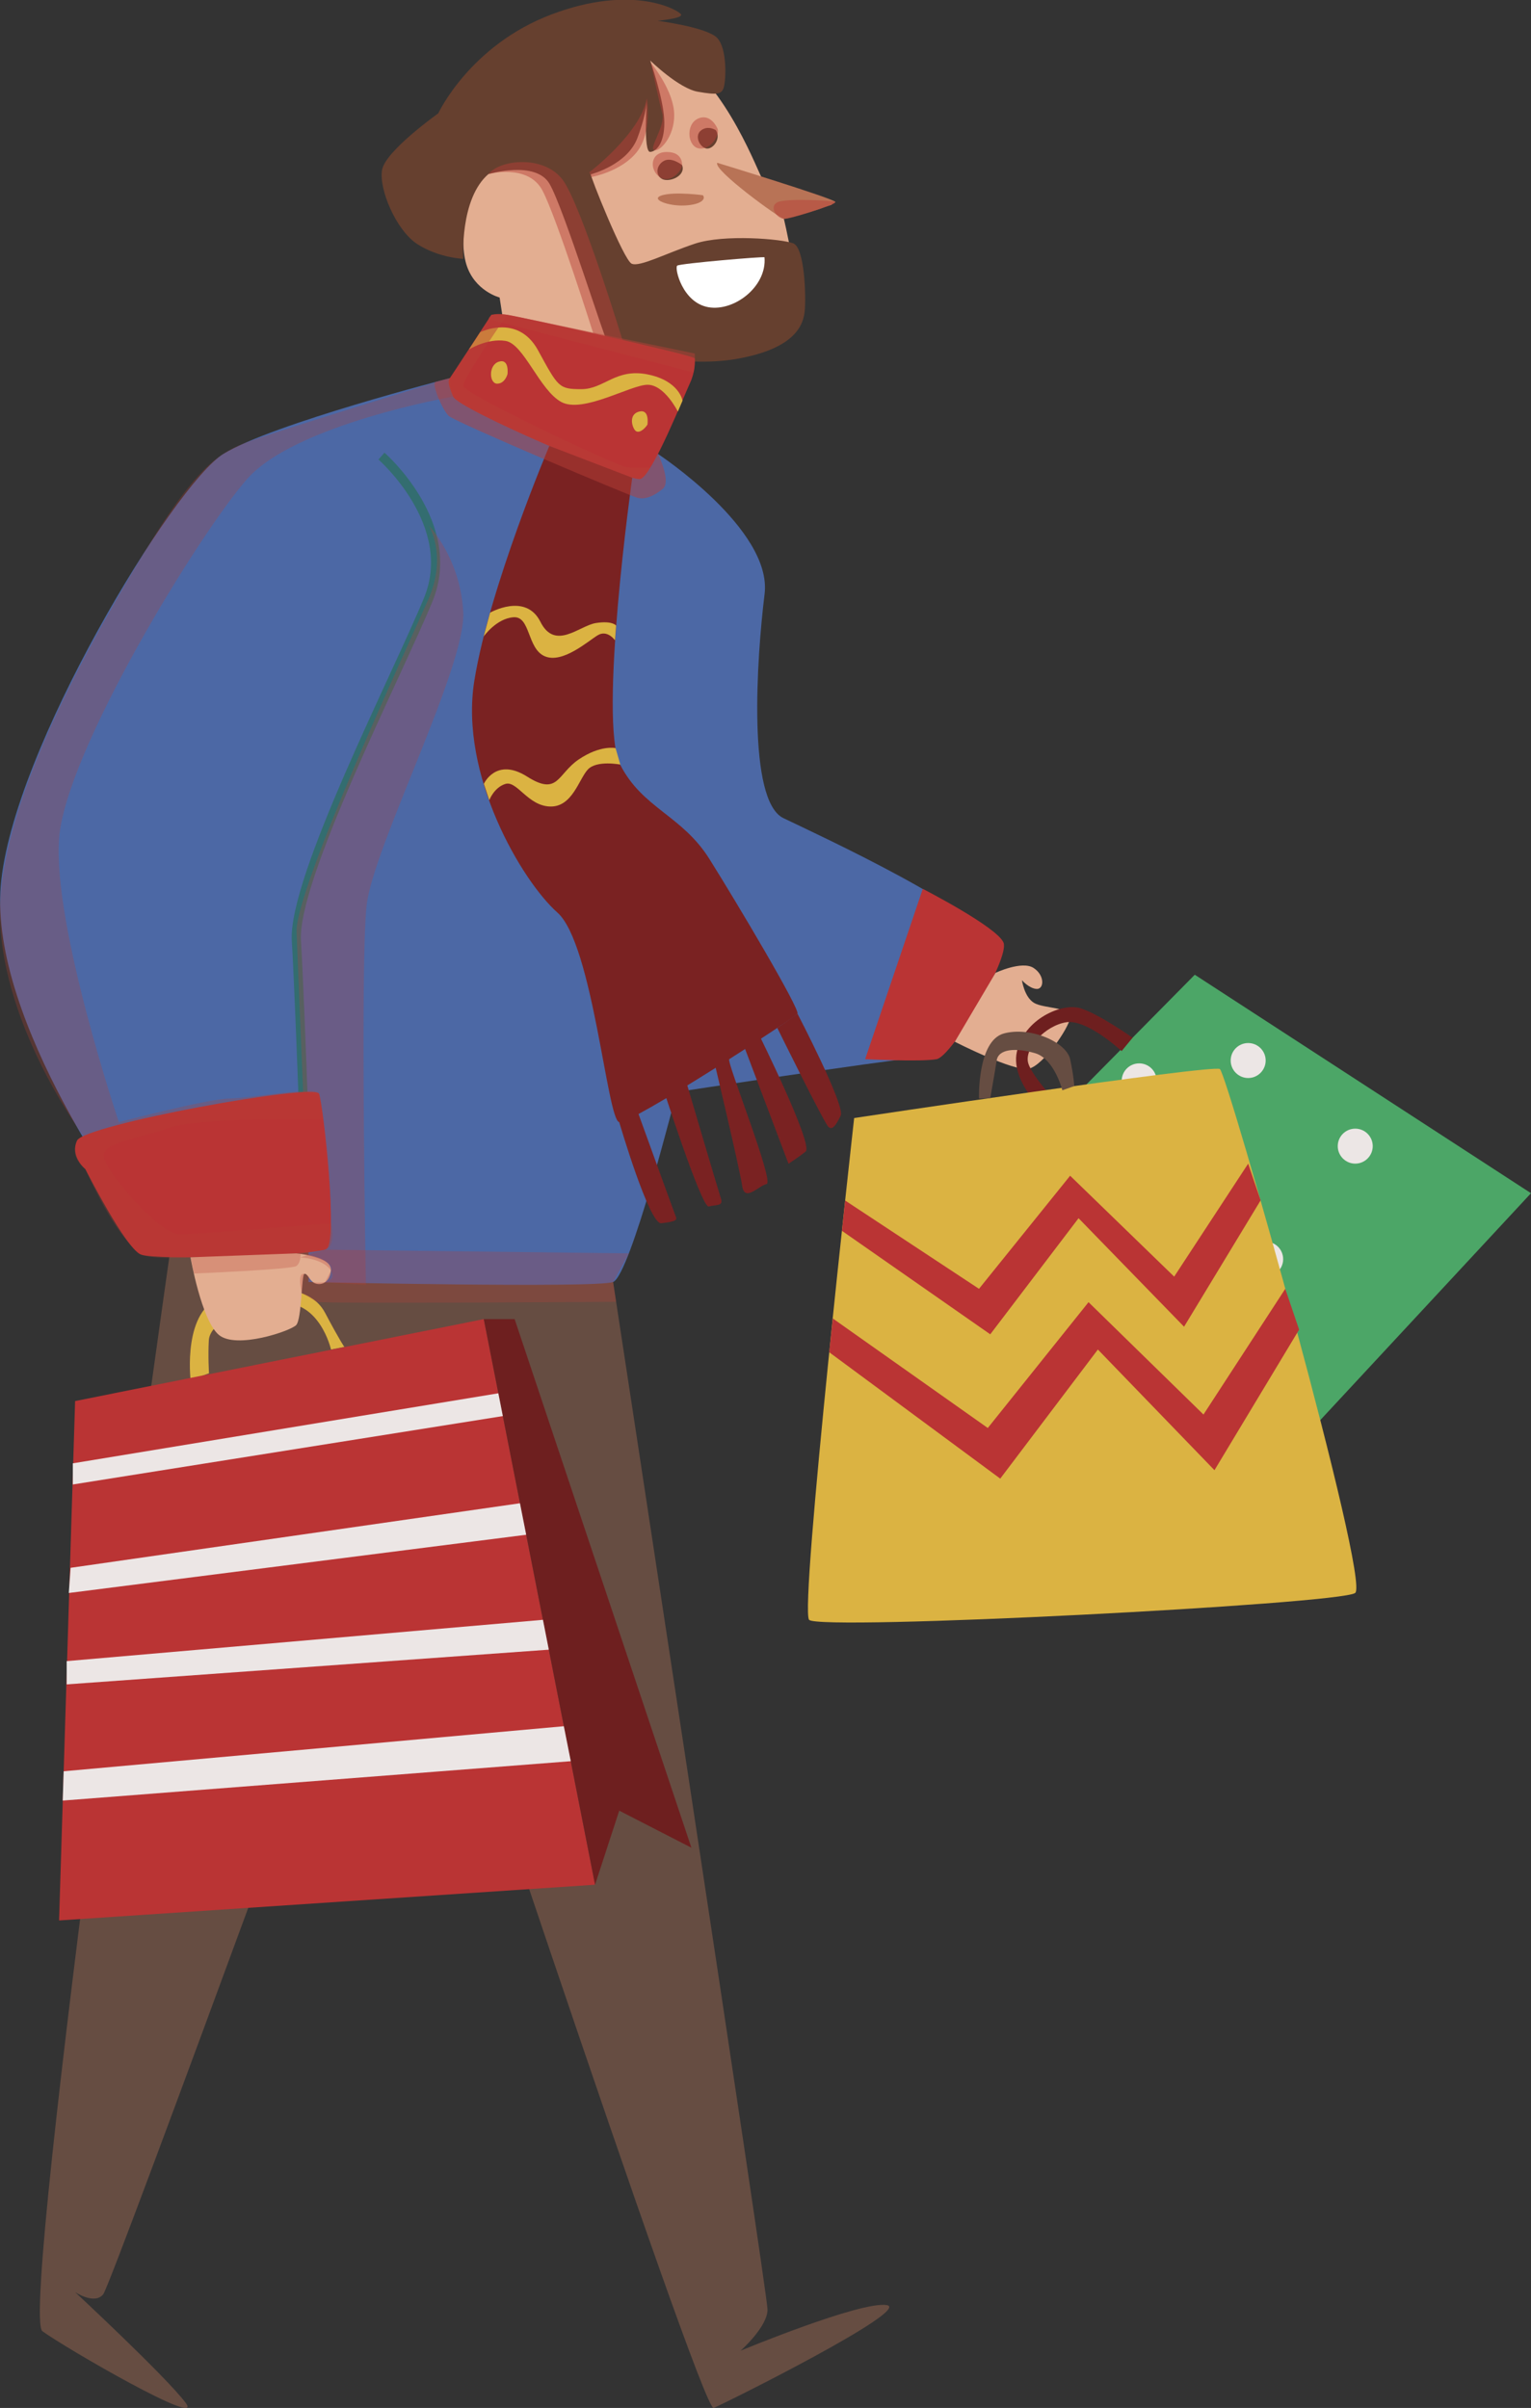 <?xml version="1.0" encoding="UTF-8"?> <svg xmlns="http://www.w3.org/2000/svg" viewBox="0 0 167.16 262.97"><rect x="0" y="0" width="167.16" height="262.97" fill="#333333" stroke="none"/> <defs> <style> .cls-1 { fill: #ece6e5; } .cls-2 { fill: #fff; } .cls-3 { fill: #664d42; } .cls-4 { fill: #6e1f1f; } .cls-5 { opacity: .27; } .cls-5, .cls-6, .cls-7 { fill: #b84037; mix-blend-mode: multiply; } .cls-8 { fill: #dbb342; } .cls-9 { fill: #4ca667; } .cls-6 { opacity: .48; } .cls-10 { isolation: isolate; } .cls-11 { fill: #4c68a5; } .cls-12 { fill: #ba3434; } .cls-13 { fill: #66402f; } .cls-14 { fill: #b87356; } .cls-15 { fill: none; stroke: #336d70; stroke-miterlimit: 10; } .cls-16 { fill: #7a2222; } .cls-7 { opacity: .28; } .cls-17 { fill: #e3ae91; } </style> </defs> <g class="cls-10"> <g id="_Слой_2" data-name="Слой 2"> <g id="OBJECTS"> <g> <path class="cls-3" d="m18.61,136.41S2.02,252.69,4.63,254.59c2.61,1.9,17.77,10.66,15.64,7.82-2.13-2.84-12.07-12.09-12.07-12.09,0,0,2.12,1.42,3.07.24.95-1.18,32.23-86.98,32.23-86.98,0,0,33.06,99.95,34.42,99.39s21.74-10.75,18.9-11.23c-2.84-.47-15.96,4.98-15.96,4.98,0,0,2.95-2.61,2.94-4.5s-16.86-112.22-16.86-112.22l-33.46-9.69-14.86,6.1Z"></path> <path class="cls-11" d="m71.83,49.57s12.52,8.24,11.65,15.31c-.87,7.06-1.9,22.57,2.06,24.47,3.96,1.9,22.57,10.51,22.57,13.78s-4.48,12.06-8.27,12.41-25.97,3.72-25.97,3.72c0,0-5.04,20.06-6.94,20.75-1.9.69-33.25,0-33.25,0v-5.17s-15.85,2.24-17.58,0c-1.72-2.24-17.23-23.26-16.02-38.08,1.21-14.82,18.95-43.88,24.3-47.18,5.34-3.3,24.74-8.28,24.74-8.28l22.72,8.28Z"></path> <path class="cls-17" d="m55.58,8.19s12.4-5.5,18.09-2.24c5.69,3.26,9.27,13.36,9.53,13.49.26.13,8.37,2.69,7.54,2.94-.83.26-5.24,1.15-5.24,1.15,0,0,2.17,8.82,1.34,12.02-.83,3.2-8.31,3.84-11,3.58s-20.78-3.32-20.78-3.32l-.51-3.32s-2.75-.7-3.64-3.64c-.89-2.94,0-9.21,2.94-10.42,2.94-1.21,4.03-.32,4.03-.32l-2.3-9.91Z"></path> <path class="cls-14" d="m78.32,17.78s12.89,3.95,12.89,4.28-5.18,1.9-5.63,1.84c-.46-.06-7.8-5.38-7.26-6.12Z"></path> <path class="cls-14" d="m76.75,21.32s-3.01-.41-4.44,0,.61,1.22,2.47,1.12c1.86-.1,2.3-.74,1.96-1.12Z"></path> <path class="cls-13" d="m74.47,18.03s-1.13-.92-1.98-.46c-.84.46-.97,1.57-.19,1.98.77.41,2.63-.34,2.17-1.52Z"></path> <path class="cls-13" d="m78.16,14.22s-.82-.56-1.59,0c-.77.56-.24,1.76.48,1.98.72.22,1.74-1.01,1.11-1.98Z"></path> <path class="cls-13" d="m53.34,19.01s5.12-1.53,6.65,1.05,6.11,17.29,6.45,17.64c.34.34,7.69,2.62,14.08,1.48,6.39-1.14,7.22-3.76,7.35-5.3.13-1.53,0-6.83-1.27-7.31-1.27-.48-7.57-1.01-10.72.04-3.15,1.05-6.04,2.58-6.91,2.19-.88-.39-4.59-9.71-4.46-9.76.13-.04,3.98-1.06,5.08-3.96,1.09-2.91,1.05-4.35,1.05-4.35,0,0-.44,5.91.35,5.86.79-.04,1.66-1.23,1.53-3.59-.13-2.36-1.53-6.39-1.53-6.39,0,0,3.13,3.06,5.21,3.41,2.08.36,2.62.31,2.84-.53.22-.83.37-4.16-.73-5.34-1.11-1.18-6.51-1.88-6.51-1.88,0,0,2.82-.26,2.56-.7-.26-.44-5.2-3.37-14.13,0-8.93,3.37-12.38,10.81-12.38,10.81,0,0-5.73,4.07-6.13,6.15-.39,2.08,1.53,6.67,3.89,8.16,2.36,1.49,4.98,1.58,4.98,1.58,0,0-.43-6.56,2.76-9.28Z"></path> <path class="cls-2" d="m83.47,28.1c0-.11-9.22.67-9.53.91-.32.25.56,4.05,3.41,4.54s6.4-2.29,6.12-5.45Z"></path> <path class="cls-12" d="m53.65,34.38s.58-.14,1.73,0c1.15.14,20.43,4.41,20.47,4.76.04.35.05,1.5-.53,2.73-.58,1.22-4.1,10.08-5.4,10.44s-19.87-7.62-20.44-8.99c-.58-1.37-.58-1.73-.36-2.02s4.53-6.91,4.53-6.91Z"></path> <path class="cls-16" d="m69.03,52.17s-3.74,26.59-1.31,31.35,6.75,5.53,9.73,10.28c2.99,4.76,9.95,16.48,9.62,16.92-.33.44-18.14,12.05-19.46,11.83s-2.88-19.46-6.75-22.89c-3.87-3.43-10.73-15.04-9.07-25.32,1.66-10.28,8.19-25.64,8.19-25.64l9.04,3.47Z"></path> <path class="cls-16" d="m67.61,122.55s3.27,11.19,4.59,11.04c1.32-.15,1.76-.29,1.61-.66-.15-.37-4.49-12.36-4.49-12.36l-1.7,1.98Z"></path> <path class="cls-16" d="m72.2,118.23s4.39,13.75,5.19,13.53c.8-.22,1.61,0,1.32-.88s-4.02-13.53-4.02-13.53l-2.49.88Z"></path> <path class="cls-16" d="m87.08,110.72s5.24,10.06,4.71,11.12c-.53,1.07-.89,1.6-1.33,1.24-.44-.36-5.59-10.82-5.59-10.82l2.21-1.54Z"></path> <path class="cls-16" d="m82.81,112.87s6.04,12.18,5.15,12.89c-.89.71-1.87,1.33-1.87,1.33l-5.07-13.41,1.78-.8Z"></path> <path class="cls-16" d="m79.62,115.68c-.33.21,4.97,13.45,4.08,13.63-.89.18-2.4,2.04-2.67.18-.27-1.87-3.11-13.81-3.11-13.81h1.7Z"></path> <path class="cls-15" d="m41.65,49.81s8.5,7.41,5.11,15.67c-3.39,8.26-14.82,30.49-14.4,37.27.42,6.78,1.32,33.67,1.32,33.67"></path> <path class="cls-8" d="m52.41,36.29s4.12-2.08,6.33,1.96c2.21,4.04,2.26,4.25,4.74,4.25s3.74-2.31,7.23-1.61c3.48.7,3.81,2.87,3.81,2.87l-.51,1.19s-1.45-2.93-3.3-2.93-7.06,3.17-9.43,1.88-4.09-6.35-6.08-6.67c-1.99-.32-4,.94-4,.94l1.22-1.87Z"></path> <path class="cls-8" d="m70.69,46.37s.26-1.69-.87-1.43c-1.13.26-.88,1.52-.51,2.02.37.5,1.07-.09,1.38-.59Z"></path> <path class="cls-8" d="m55.41,40.87s.23-1.74-.95-1.37c-1.17.38-1.04,2.4-.18,2.4s1.13-1.04,1.13-1.04Z"></path> <path class="cls-8" d="m53.51,66.91s3.88-2.22,5.49.99c1.61,3.21,4.26.42,6.07.14,1.82-.28,2.2.28,2.2.28l-.12,1.61s-.83-1.19-1.88-.56c-1.05.63-3.84,3.14-5.79,2.3-1.95-.84-1.54-4.4-3.42-4.26-1.88.14-3.25,2.1-3.25,2.1l.7-2.6Z"></path> <path class="cls-12" d="m100.75,97.08l-6.29,18.59s6.11.32,7.81,0,7.98-11.02,7.3-12.72c-.68-1.7-8.82-5.88-8.82-5.88Z"></path> <path class="cls-12" d="m9.31,127.67s-1.69-1.39-.9-3.11c.79-1.72,25.98-6.33,26.43-5.1.45,1.24,2.14,16.24.79,16.95-1.35.71-18.55,1.27-20.24.6-1.69-.67-6.07-9.33-6.07-9.33Z"></path> <path class="cls-17" d="m108.68,106.25s2.9-1.37,4.17-.54c1.27.83,1.14,2.35.32,2.29-.83-.06-1.59-.95-1.59-.95,0,0,.25,1.84,1.33,2.48,1.08.63,4.06.44,3.94,1.59-.13,1.14-2.92,5.21-4.51,5.59-1.59.38-8.09-2.94-8.09-2.94l4.43-7.5Z"></path> <path class="cls-8" d="m20.81,150.7s-.93-7.77,3.5-9.07c4.43-1.3,9.46-1.5,11.17,1.72,1.71,3.22,2.12,3.75,2.12,3.75l-1.46.28s-1.26-5.64-5.89-5.04c-4.63.6-7.35,2.35-7.45,4.04-.1,1.7.02,3.6.02,3.6l-2.01.71Z"></path> <path class="cls-17" d="m32.35,136.88s3.96.29,3.78,1.9c-.18,1.6-1.46,1.65-1.96,1.24-.5-.41-.65-1-.95-.89s-.27,4.93-.88,5.58c-.61.65-6.55,2.67-8.45,1.07s-3.09-8.47-3.09-8.47l11.54-.43Z"></path> <polygon class="cls-12" points="8.2 153.01 52.82 144.06 64.97 205.83 6.45 209.73 8.2 153.01"></polygon> <polygon class="cls-4" points="64.97 205.83 67.61 197.74 75.49 201.79 56.19 144.06 52.82 144.06 64.97 205.83"></polygon> <polygon class="cls-1" points="7.95 159.81 54.41 152.16 54.9 154.65 7.95 162.12 7.95 159.81"></polygon> <polygon class="cls-1" points="7.71 171.22 56.77 164.17 57.45 167.61 7.51 173.97 7.71 171.22"></polygon> <polygon class="cls-1" points="7.28 181.41 59.28 176.9 59.92 180.16 7.28 183.95 7.28 181.41"></polygon> <polygon class="cls-9" points="106.89 130.31 130.45 106.45 167.16 130.31 133.42 166.65 106.89 130.31"></polygon> <path class="cls-4" d="m114.85,122.25s-4.62-3.82-3.82-7.4c.8-3.58,4.88-5.31,6.86-4.76,1.98.56,5.77,3.24,5.77,3.24l-1.2,1.46s-3.77-3.52-6.05-3.15-4.63,2.85-4.14,4.48,3.75,4.95,3.75,4.95l-1.17,1.18Z"></path> <polygon class="cls-1" points="6.95 193.44 61.56 188.52 62.32 192.34 6.85 196.64 6.95 193.44"></polygon> <path class="cls-1" d="m138.19,115.82c0,1.05-.86,1.91-1.91,1.91s-1.91-.86-1.91-1.91.85-1.91,1.91-1.91,1.91.86,1.91,1.91Z"></path> <path class="cls-1" d="m125.56,130.31c0,1.05-.86,1.91-1.91,1.91s-1.91-.86-1.91-1.91.86-1.91,1.91-1.91,1.91.86,1.91,1.91Z"></path> <path class="cls-1" d="m128.2,142.22c0,1.05-.86,1.91-1.91,1.91s-1.91-.86-1.91-1.91.86-1.91,1.91-1.91,1.91.86,1.91,1.91Z"></path> <path class="cls-1" d="m136.28,127.08c0,1.05-.85,1.91-1.91,1.91s-1.91-.85-1.91-1.91.86-1.91,1.91-1.91,1.91.86,1.91,1.91Z"></path> <path class="cls-1" d="m149.88,125.17c0,1.05-.86,1.91-1.91,1.91s-1.91-.86-1.91-1.91.85-1.91,1.91-1.91,1.91.86,1.91,1.91Z"></path> <circle class="cls-1" cx="138.19" cy="137.51" r="1.91"></circle> <circle class="cls-1" cx="124.38" cy="118.04" r="1.91"></circle> <path class="cls-1" d="m116.84,128.4c0,1.05-.86,1.91-1.91,1.91s-1.91-.85-1.91-1.91.85-1.91,1.91-1.91,1.91.86,1.91,1.91Z"></path> <path class="cls-8" d="m93.26,122.1s39.11-5.88,39.93-5.35c.82.53,16.47,55.98,14.77,57.22-1.7,1.23-58.57,4.16-59.62,2.93-1.06-1.23,4.92-54.8,4.92-54.8Z"></path> <path class="cls-3" d="m106.89,119.97s-.2-6.33,2.73-7.11c2.93-.78,6.81.97,7.22,2.81.4,1.84.45,2.94.45,2.94l-1.3.46s-.86-3.43-2.97-4.05c-2.12-.62-4.01-.48-4.2.8-.2,1.28-.7,4.1-.7,4.1l-1.22.06Z"></path> <polygon class="cls-12" points="92.28 131.11 106.89 140.75 116.84 128.4 128.2 139.42 136.28 127.08 137.64 131.09 129.28 144.89 117.76 133.04 108.12 145.72 91.93 134.42 92.28 131.11"></polygon> <polygon class="cls-12" points="90.93 143.99 107.85 155.95 118.85 142.21 131.4 154.48 140.33 140.75 141.84 145.21 132.6 160.56 119.87 147.38 109.21 161.48 90.54 147.68 90.93 143.99"></polygon> <path class="cls-8" d="m52.82,85.62s1.32-2.97,4.73-.81c3.42,2.16,3.28-.28,5.65-1.88,2.37-1.6,4.01-1.23,4.01-1.23l.52,1.8s-2.58-.51-3.55.54c-.98,1.05-1.69,4.11-4.12,4.04-2.43-.07-3.61-2.85-4.87-2.47-1.25.38-1.77,1.78-1.77,1.78l-.59-1.78Z"></path> <path class="cls-6" d="m91.22,22.06s-.2.26-.48.33c-.27.08-4.35,1.56-5.16,1.51-.81-.05-1.68-1.41-.63-1.84,1.06-.43,6.23-.14,6.26,0Z"></path> <path class="cls-6" d="m74.47,18.03s.14-1.44-1.68-1.43c-1.82,0-1.91,1.93-.77,2.74,1.15.81,2.52-.78,2.44-1.31Z"></path> <path class="cls-6" d="m78.3,13.97s-.72-1.65-2.1-1.01c-1.39.64-1.13,3.13.18,3.26,1.32.13,2.32-1.65,1.92-2.25Z"></path> <path class="cls-6" d="m71.05,6.84s2.25,2.7,2.53,5.2c.28,2.51-1.36,4.47-2.11,4.37-.75-.09,1.2-2.61.84-4-.36-1.39-1.26-5.57-1.26-5.57Z"></path> <path class="cls-6" d="m70.62,10.74s.63,3.68-1.08,5.85-4.97,2.74-4.97,2.74l-.23-.51s5.61-4.26,6.28-8.08Z"></path> <path class="cls-6" d="m53.34,19.01s4.33-1.19,5.9,1.82,5.53,15.56,5.53,15.56l3.19.73s-4.49-14.72-6.51-17.46c-2.02-2.74-6.82-2.27-8.12-.65Z"></path> <path class="cls-6" d="m75.86,38.61s.06,1.37-.14,2.07l-22.38-5.83s.06-.86,2.04-.47c1.97.39,20.48,4.23,20.48,4.23Z"></path> <path class="cls-6" d="m55.38,34.38s-4.83,6.91-4.8,7.77,16.78,8.78,17.93,8.89c1.15.11,2.51,0,2.51,0l.82-1.47s1.49,3.02.52,3.82c-.98.8-1.92,1.19-2.75.98s-19.89-8.26-20.62-8.95c-.72-.69-1.92-3.59-1.43-3.72.5-.13,1.56-.41,1.56-.41l4.53-6.91s1.29-.09,1.73,0Z"></path> <path class="cls-5" d="m49.48,43.31s-17.23,3.01-22.5,9c-5.27,6-19.83,29.79-20.53,39.27-.7,9.49,6.53,30.97,6.53,30.97,0,0,9.59-2.53,12.05-2.58,2.46-.05,9.62-1.41,9.81-.51.19.89.47,2.79.47,2.79,0,0-13.59-.27-16.9.94-3.31,1.21-7.08,1.51-7.08,3.02s6.02,8.58,8.28,8.58,16.54-1.2,16.54-1.2c0,0,.59,2.66-.71,2.89-1.3.22-2.63.45-2.63.45,0,0,.07.95-.45,1.33s-11.18.82-11.18.82l-.36-1.76s-4.99.34-5.83-.57-2.74-2.63-5.67-9.07c0,0-2-1.45-.71-3.31l.49-.32S-.41,111.28.01,98.83c.43-12.45,10.53-29.91,16.06-39.01,5.53-9.1,8.06-10.36,10.5-11.37,2.44-1.01,22.54-7.16,22.54-7.16l.36,2.02Z"></path> <path class="cls-7" d="m46.82,57.4s2.05,3.27-.06,8.07-14.56,31.66-14.38,36.32c.18,4.66.72,17.54.72,17.54,0,0,1.68-.45,1.94,1.24s2.13,15.98.39,15.91-3.08.4-3.08.4c0,0,4.44.63,3.78,1.9l-.66,1.27,4.48.27s-.63-35.09.08-41.45c.71-6.36,10.87-26.07,10.55-32.02-.33-5.95-3.76-9.44-3.76-9.44Z"></path> <path class="cls-7" d="m35.43,136.48l33.24.4-1.73,3.13.33,2.16s-32.46.23-32.73,0c-.27-.23-1.59-.93-1.59-.93,0,0-.56-2.35.28-2.11.84.24.38.75.95.89.57.14,2.76.1,1.96-1.24-.8-1.35-3.35-1.46-3.35-1.46l2.64-.83Z"></path> </g> </g> </g> </g> </svg> 
